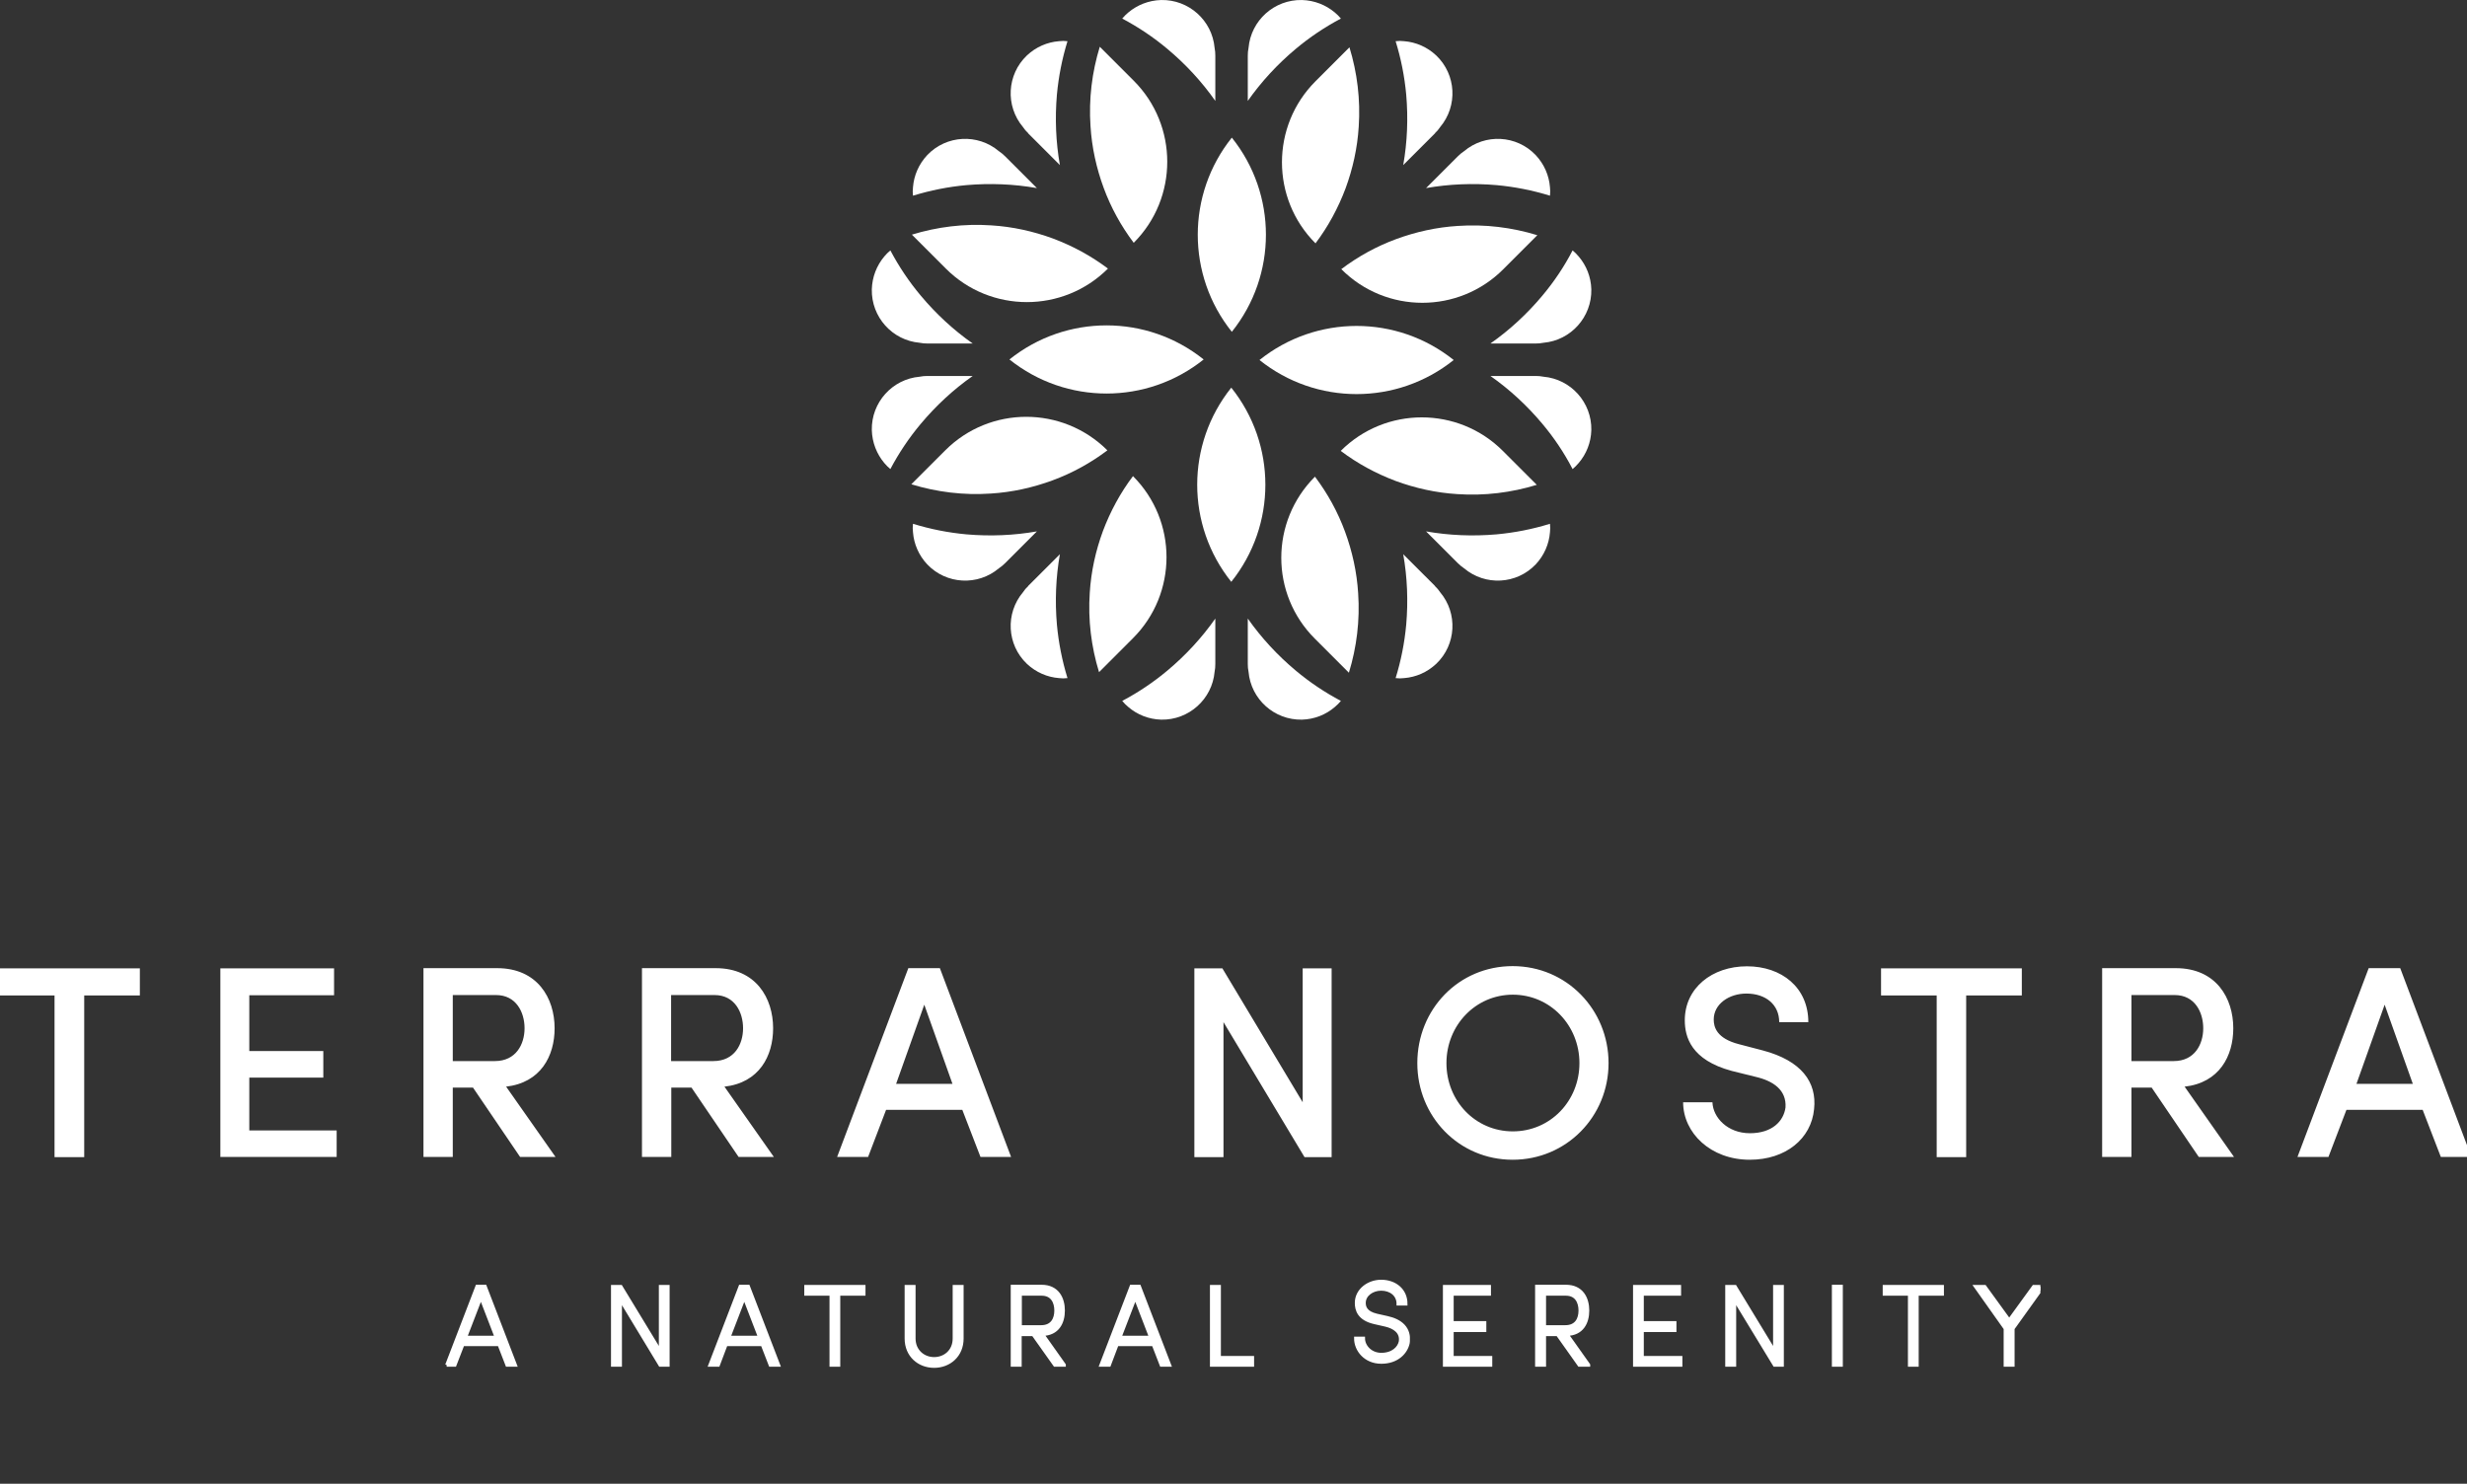 <svg xmlns="http://www.w3.org/2000/svg" width="133" height="80" viewBox="0 0 133 80" fill="none"><rect x="0" y="0" width="133" height="80" fill="#333333" stroke="none"/><g clip-path="url(#clip0_42_2)"><path d="M75.24 25.931C76.3 26.321 77.421 26.571 78.57 26.641C80.031 26.741 81.481 26.561 82.85 26.141L81.02 24.311C78.611 21.901 74.691 21.901 72.281 24.311C73.18 24.991 74.18 25.531 75.24 25.931Z" fill="white"></path><path d="M70.891 25.701C68.471 28.121 68.471 32.031 70.891 34.441L72.721 36.271C73.141 34.901 73.321 33.451 73.221 31.991C73.151 30.841 72.901 29.721 72.511 28.661C72.121 27.601 71.571 26.601 70.891 25.701Z" fill="white"></path><path d="M72.54 10.161C72.93 9.101 73.18 7.981 73.251 6.831C73.35 5.371 73.171 3.921 72.751 2.551L70.921 4.381C68.51 6.791 68.51 10.71 70.921 13.12C71.6 12.22 72.141 11.22 72.54 10.161Z" fill="white"></path><path d="M72.311 14.511C74.721 16.931 78.641 16.931 81.05 14.511L82.88 12.681C81.51 12.261 80.061 12.081 78.6 12.181C77.451 12.251 76.331 12.501 75.27 12.891C74.21 13.281 73.21 13.831 72.311 14.511Z" fill="white"></path><path d="M56.771 12.861C55.711 12.471 54.591 12.221 53.441 12.151C51.981 12.051 50.531 12.231 49.161 12.651L50.991 14.481C53.401 16.891 57.321 16.891 59.731 14.481C58.831 13.801 57.831 13.261 56.771 12.861Z" fill="white"></path><path d="M61.121 13.091C63.531 10.681 63.531 6.761 61.121 4.351L59.291 2.521C58.871 3.891 58.691 5.341 58.791 6.801C58.861 7.951 59.111 9.071 59.501 10.131C59.891 11.191 60.441 12.191 61.121 13.091Z" fill="white"></path><path d="M59.461 28.631C59.071 29.691 58.821 30.811 58.751 31.96C58.651 33.42 58.831 34.87 59.251 36.24L61.081 34.41C63.491 32.001 63.491 28.081 61.081 25.671C60.401 26.57 59.861 27.57 59.461 28.631Z" fill="white"></path><path d="M59.701 24.281C57.281 21.871 53.371 21.871 50.961 24.281L49.131 26.111C50.501 26.531 51.951 26.711 53.411 26.611C54.561 26.541 55.681 26.291 56.741 25.901C57.801 25.511 58.801 24.961 59.701 24.281Z" fill="white"></path><path d="M67.27 35.771V33.351C68.001 34.391 68.871 35.331 69.85 36.151C70.6 36.781 71.421 37.331 72.29 37.791C72.191 37.911 72.081 38.021 71.96 38.121C71.481 38.531 70.871 38.781 70.191 38.801C68.701 38.831 67.441 37.701 67.311 36.221C67.281 36.081 67.27 35.941 67.27 35.791" fill="white"></path><path d="M65.52 35.771V33.351C64.79 34.391 63.92 35.331 62.941 36.151C62.191 36.781 61.37 37.331 60.501 37.791C60.6 37.911 60.711 38.021 60.831 38.121C61.31 38.531 61.92 38.781 62.6 38.801C64.091 38.831 65.35 37.701 65.481 36.221C65.51 36.081 65.52 35.941 65.52 35.791" fill="white"></path><path d="M78.591 30.361L76.881 28.651C78.131 28.871 79.411 28.921 80.681 28.811C81.661 28.721 82.621 28.531 83.561 28.241C83.581 28.391 83.581 28.551 83.561 28.701C83.511 29.331 83.251 29.941 82.791 30.431C81.761 31.511 80.071 31.601 78.931 30.641C78.811 30.561 78.701 30.471 78.591 30.361Z" fill="white"></path><path d="M77.361 31.591L75.65 29.881C75.871 31.131 75.921 32.411 75.811 33.681C75.721 34.661 75.531 35.621 75.24 36.561C75.391 36.581 75.55 36.581 75.701 36.561C76.331 36.511 76.941 36.251 77.43 35.791C78.51 34.761 78.6 33.071 77.641 31.931C77.561 31.811 77.471 31.701 77.361 31.601" fill="white"></path><path d="M82.771 18.521H80.351C81.391 17.791 82.331 16.921 83.151 15.941C83.781 15.191 84.331 14.371 84.781 13.501C84.901 13.601 85.011 13.711 85.111 13.831C85.521 14.311 85.771 14.921 85.791 15.601C85.821 17.091 84.691 18.351 83.211 18.481C83.071 18.511 82.931 18.521 82.781 18.521" fill="white"></path><path d="M82.771 20.271H80.351C81.391 21.001 82.331 21.871 83.151 22.851C83.781 23.601 84.331 24.421 84.781 25.291C84.901 25.191 85.011 25.081 85.111 24.961C85.521 24.481 85.771 23.871 85.791 23.191C85.821 21.701 84.691 20.441 83.211 20.311C83.071 20.281 82.931 20.271 82.781 20.271" fill="white"></path><path d="M77.361 7.191L75.65 8.901C75.871 7.651 75.921 6.371 75.811 5.101C75.721 4.121 75.531 3.161 75.24 2.221C75.391 2.201 75.55 2.201 75.701 2.221C76.331 2.271 76.941 2.531 77.43 2.991C78.51 4.021 78.6 5.711 77.641 6.851C77.561 6.971 77.471 7.081 77.361 7.181" fill="white"></path><path d="M78.591 8.431L76.881 10.141C78.131 9.921 79.411 9.871 80.681 9.981C81.661 10.071 82.621 10.261 83.561 10.551C83.581 10.401 83.581 10.241 83.561 10.091C83.511 9.461 83.251 8.851 82.791 8.361C81.761 7.281 80.071 7.191 78.931 8.151C78.811 8.231 78.701 8.321 78.591 8.431Z" fill="white"></path><path d="M65.52 3.021V5.441C64.79 4.401 63.92 3.461 62.941 2.641C62.191 2.011 61.37 1.461 60.501 1.001C60.6 0.881 60.711 0.771 60.831 0.671C61.31 0.271 61.92 0.021 62.6 0.001C64.091 -0.029 65.35 1.101 65.481 2.581C65.51 2.721 65.52 2.861 65.52 3.011" fill="white"></path><path d="M67.27 3.021V5.441C68.001 4.401 68.871 3.461 69.85 2.641C70.6 2.011 71.421 1.461 72.29 1.001C72.191 0.881 72.081 0.771 71.96 0.671C71.481 0.271 70.871 0.021 70.191 0.001C68.701 -0.029 67.441 1.101 67.311 2.581C67.281 2.721 67.27 2.861 67.27 3.011" fill="white"></path><path d="M54.191 8.431L55.901 10.141C54.651 9.921 53.371 9.871 52.101 9.981C51.121 10.071 50.161 10.261 49.221 10.551C49.201 10.401 49.201 10.241 49.221 10.091C49.271 9.461 49.531 8.851 49.991 8.361C51.021 7.281 52.711 7.191 53.851 8.151C53.971 8.231 54.081 8.321 54.191 8.431Z" fill="white"></path><path d="M55.431 7.191L57.141 8.901C56.92 7.651 56.87 6.371 56.98 5.101C57.071 4.121 57.261 3.161 57.55 2.221C57.401 2.201 57.24 2.201 57.09 2.221C56.461 2.271 55.85 2.531 55.361 2.991C54.281 4.021 54.191 5.711 55.151 6.851C55.23 6.971 55.321 7.081 55.431 7.181" fill="white"></path><path d="M50.021 20.271H52.441C51.401 21.001 50.461 21.871 49.641 22.851C49.011 23.601 48.461 24.421 48.001 25.291C47.881 25.191 47.771 25.081 47.671 24.961C47.271 24.481 47.021 23.871 47.001 23.191C46.971 21.701 48.101 20.441 49.581 20.311C49.721 20.281 49.861 20.271 50.011 20.271" fill="white"></path><path d="M50.021 18.521H52.441C51.401 17.791 50.461 16.921 49.641 15.941C49.011 15.191 48.461 14.371 48.001 13.501C47.881 13.601 47.771 13.711 47.671 13.831C47.271 14.311 47.021 14.921 47.001 15.601C46.971 17.091 48.101 18.351 49.581 18.481C49.721 18.511 49.861 18.521 50.011 18.521" fill="white"></path><path d="M55.431 31.591L57.141 29.881C56.92 31.131 56.87 32.411 56.98 33.681C57.071 34.661 57.261 35.621 57.55 36.561C57.401 36.581 57.24 36.581 57.09 36.561C56.461 36.511 55.85 36.251 55.361 35.791C54.281 34.761 54.191 33.071 55.151 31.931C55.23 31.811 55.321 31.701 55.431 31.601" fill="white"></path><path d="M54.191 30.361L55.901 28.651C54.651 28.871 53.371 28.921 52.101 28.811C51.121 28.721 50.161 28.531 49.221 28.241C49.201 28.391 49.201 28.551 49.221 28.701C49.271 29.331 49.531 29.941 49.991 30.431C51.021 31.511 52.711 31.601 53.851 30.641C53.971 30.561 54.081 30.471 54.191 30.361Z" fill="white"></path><path d="M66.38 20.901C63.931 23.961 63.931 28.311 66.38 31.371V31.391C66.38 31.391 66.38 31.391 66.38 31.381C66.38 31.381 66.38 31.381 66.38 31.391V31.371C68.831 28.311 68.831 23.961 66.38 20.901V20.881C66.38 20.881 66.38 20.881 66.38 20.891C66.38 20.891 66.38 20.891 66.38 20.881V20.901Z" fill="white"></path><path d="M67.901 19.411C70.961 21.861 75.311 21.861 78.371 19.411H78.391C78.391 19.411 78.391 19.411 78.381 19.411C78.381 19.411 78.381 19.411 78.391 19.411H78.371C75.311 16.961 70.961 16.961 67.901 19.411H67.881C67.881 19.411 67.881 19.411 67.891 19.411C67.891 19.411 67.891 19.411 67.881 19.411H67.901Z" fill="white"></path><path d="M66.41 17.891C68.861 14.831 68.861 10.481 66.41 7.421V7.401C66.41 7.401 66.41 7.401 66.41 7.411C66.41 7.411 66.41 7.411 66.41 7.401V7.421C63.961 10.481 63.961 14.831 66.41 17.891V17.911C66.41 17.911 66.41 17.911 66.41 17.901C66.41 17.901 66.41 17.901 66.41 17.911V17.891Z" fill="white"></path><path d="M64.891 19.381C61.831 16.931 57.481 16.931 54.421 19.381H54.401C54.401 19.381 54.401 19.381 54.411 19.381C54.411 19.381 54.411 19.381 54.401 19.381H54.421C57.481 21.831 61.831 21.831 64.891 19.381H64.911C64.911 19.381 64.911 19.381 64.901 19.381C64.901 19.381 64.901 19.381 64.911 19.381H64.891Z" fill="white"></path><path d="M128.56 54.17L130.08 58.44H127.04L128.56 54.17ZM131.59 62.38H133.24L129.4 52.2H127.7L123.86 62.38H125.53L126.5 59.84H130.61L131.59 62.38ZM117.77 58.59C119.65 58.38 120.4 56.94 120.4 55.44C120.4 53.82 119.48 52.2 117.3 52.2H113.33V62.38H114.91V58.64H116L118.54 62.38H120.44L117.77 58.58V58.59ZM117.24 53.65C118.33 53.65 118.78 54.58 118.78 55.44C118.78 56.3 118.32 57.21 117.19 57.21H114.91V53.65H117.24ZM101.41 53.67H104.41V62.39H106V53.67H109V52.21H101.41V53.67ZM90.74 59.43C90.74 61.08 92.22 62.53 94.33 62.53C96.28 62.53 97.65 61.39 97.8 59.8C97.96 58.34 97.11 57.19 95.05 56.64L93.75 56.3C92.54 55.99 92.39 55.37 92.39 54.97C92.39 54.13 93.22 53.57 94.15 53.57C95.2 53.57 95.92 54.17 95.92 55.11H97.49C97.49 53.25 96.06 52.1 94.18 52.1C92.3 52.1 90.83 53.27 90.83 55.01C90.83 55.91 91.17 57.15 93.36 57.74L94.65 58.06C95.6 58.28 96.32 58.77 96.26 59.71C96.16 60.45 95.54 61.1 94.34 61.1C93.14 61.1 92.35 60.26 92.32 59.43H90.75H90.74ZM76.41 57.32C76.41 60.2 78.65 62.53 81.55 62.53C84.45 62.53 86.72 60.2 86.72 57.32C86.72 54.44 84.46 52.09 81.55 52.09C78.64 52.09 76.41 54.42 76.41 57.32ZM77.98 57.32C77.98 55.28 79.55 53.63 81.56 53.63C83.57 53.63 85.15 55.28 85.15 57.32C85.15 59.36 83.58 61 81.56 61C79.54 61 77.98 59.36 77.98 57.32ZM71.8 52.21H70.23V59.43L65.9 52.21H64.39V62.39H65.96V55.11L70.33 62.39H71.79V52.21H71.8ZM49.83 54.17L51.35 58.44H48.31L49.83 54.17ZM52.86 62.38H54.51L50.67 52.2H48.97L45.13 62.38H46.8L47.77 59.84H51.88L52.86 62.38ZM39.05 58.59C40.93 58.38 41.68 56.94 41.68 55.44C41.68 53.82 40.76 52.2 38.58 52.2H34.61V62.38H36.19V58.64H37.28L39.82 62.38H41.72L39.05 58.58V58.59ZM38.52 53.65C39.61 53.65 40.06 54.58 40.06 55.44C40.06 56.3 39.6 57.21 38.46 57.21H36.18V53.65H38.51H38.52ZM27.27 58.59C29.15 58.38 29.9 56.94 29.9 55.44C29.9 53.82 28.98 52.2 26.8 52.2H22.83V62.38H24.41V58.64H25.5L28.04 62.38H29.95L27.28 58.58L27.27 58.59ZM26.74 53.65C27.83 53.65 28.28 54.58 28.28 55.44C28.28 56.3 27.82 57.21 26.68 57.21H24.41V53.65H26.74ZM11.87 62.38H18.15V60.95H13.44V58.1H17.43V56.67H13.44V53.66H18.01V52.21H11.88V62.39L11.87 62.38ZM-0.06 53.67H2.94V62.39H4.54V53.67H7.54V52.21H-0.05V53.67H-0.06Z" fill="white"></path><g clip-path="url(#clip1_42_2)"><path d="M25.93 69.93L25.09 72.11H26.76L25.92 69.93H25.93ZM24.09 73.6L25.72 69.36H26.15L27.78 73.6H27.34L26.91 72.49H24.95L24.52 73.6H24.08H24.09Z" fill="white" stroke="white" stroke-width="0.18" stroke-miterlimit="10"></path><path d="M35.59 73.6L33.44 70.05V73.6H33.03V69.37H33.47L35.61 72.89V69.37H36.01V73.6H35.59Z" fill="white" stroke="white" stroke-width="0.18" stroke-miterlimit="10"></path><path d="M40.13 69.93L39.29 72.11H40.96L40.12 69.93H40.13ZM38.28 73.6L39.91 69.36H40.34L41.97 73.6H41.53L41.1 72.49H39.14L38.72 73.6H38.28Z" fill="white" stroke="white" stroke-width="0.18" stroke-miterlimit="10"></path><path d="M46.57 69.37V69.77H45.21V73.6H44.81V69.77H43.45V69.37H46.57Z" fill="white" stroke="white" stroke-width="0.18" stroke-miterlimit="10"></path><path d="M51.45 72.17V69.37H51.86V72.17C51.86 73.08 51.18 73.66 50.36 73.66C49.54 73.66 48.86 73.08 48.86 72.17V69.37H49.27V72.17C49.27 72.83 49.77 73.26 50.36 73.26C50.95 73.26 51.45 72.84 51.45 72.17Z" fill="white"></path><path d="M51.45 72.17V69.37H51.86V72.17C51.86 73.08 51.18 73.66 50.36 73.66C49.54 73.66 48.86 73.08 48.86 72.17V69.37H49.27V72.17C49.27 72.83 49.77 73.26 50.36 73.26C50.95 73.26 51.45 72.84 51.45 72.17Z" stroke="white" stroke-width="0.18" stroke-miterlimit="10"></path><path d="M55 69.77V71.54H56.13C56.73 71.54 56.93 71.11 56.93 70.66C56.93 70.21 56.73 69.77 56.16 69.77H55ZM57.37 73.6H56.87L55.7 71.95H54.99V73.6H54.58V69.36H56.15C57.01 69.36 57.32 70.01 57.32 70.66C57.32 71.31 57.02 71.92 56.2 71.94L57.37 73.59V73.6Z" fill="white"></path><path d="M55 69.77V71.54H56.13C56.73 71.54 56.93 71.11 56.93 70.66C56.93 70.21 56.73 69.77 56.16 69.77H55ZM57.37 73.6H56.87L55.7 71.95H54.99V73.6H54.58V69.36H56.15C57.01 69.36 57.32 70.01 57.32 70.66C57.32 71.31 57.02 71.92 56.2 71.94L57.37 73.59V73.6Z" stroke="white" stroke-width="0.18" stroke-miterlimit="10"></path><path d="M61.21 69.93L60.37 72.11H62.04L61.2 69.93H61.21ZM59.36 73.6L60.99 69.36H61.42L63.05 73.6H62.61L62.18 72.49H60.22L59.8 73.6H59.36Z" fill="white" stroke="white" stroke-width="0.18" stroke-miterlimit="10"></path><path d="M65.73 69.37V73.2H67.52V73.6H65.32V69.37H65.73Z" fill="white" stroke="white" stroke-width="0.18" stroke-miterlimit="10"></path><path d="M80.29 69.37V69.77H78.28V71.32H80.04V71.73H78.28V73.2H80.36V73.6H77.88V69.37H80.29Z" fill="white" stroke="white" stroke-width="0.18" stroke-miterlimit="10"></path><path d="M83.26 69.77V71.54H84.39C84.99 71.54 85.19 71.11 85.19 70.66C85.19 70.21 84.99 69.77 84.42 69.77H83.26ZM85.64 73.6H85.14L83.97 71.95H83.26V73.6H82.85V69.36H84.42C85.28 69.36 85.59 70.01 85.59 70.66C85.59 71.31 85.29 71.92 84.47 71.94L85.64 73.59V73.6Z" fill="white" stroke="white" stroke-width="0.18" stroke-miterlimit="10"></path><path d="M90.54 69.37V69.77H88.53V71.32H90.29V71.73H88.53V73.2H90.61V73.6H88.13V69.37H90.54Z" fill="white" stroke="white" stroke-width="0.18" stroke-miterlimit="10"></path><path d="M95.67 73.6L93.51 70.05V73.6H93.1V69.37H93.54L95.68 72.89V69.37H96.08V73.6H95.67Z" fill="white" stroke="white" stroke-width="0.18" stroke-miterlimit="10"></path><path d="M99.26 69.36H98.85V73.6H99.26V69.36Z" fill="white" stroke="white" stroke-width="0.18" stroke-miterlimit="10"></path><path d="M104.71 69.37V69.77H103.35V73.6H102.95V69.77H101.59V69.37H104.71Z" fill="white" stroke="white" stroke-width="0.18" stroke-miterlimit="10"></path><path d="M108.52 73.6H108.11V71.63L106.51 69.37H107L108.32 71.19L109.64 69.37H110.14L108.52 71.63V73.6Z" fill="white" stroke="white" stroke-width="0.18" stroke-miterlimit="10"></path><g clip-path="url(#clip2_42_2)"><path d="M74.46 73.03C75.1 73.03 75.43 72.67 75.5 72.34C75.58 71.82 75.17 71.55 74.7 71.44L74.13 71.31C73.25 71.12 73.13 70.61 73.13 70.25C73.13 69.56 73.78 69.09 74.46 69.09C75.21 69.09 75.79 69.56 75.79 70.3H75.38C75.38 69.81 74.98 69.5 74.46 69.5C73.99 69.5 73.54 69.8 73.54 70.25C73.54 70.47 73.62 70.78 74.22 70.92L74.8 71.05C75.48 71.2 76.03 71.6 75.91 72.41C75.81 72.9 75.34 73.44 74.47 73.44C73.6 73.44 73.09 72.78 73.09 72.16H73.5C73.5 72.58 73.88 73.03 74.47 73.03H74.46Z" fill="white" stroke="white" stroke-width="0.18" stroke-miterlimit="10"></path></g></g></g><defs><clipPath id="clip0_42_2"><rect width="133" height="80" fill="white"></rect></clipPath><clipPath id="clip1_42_2"><rect width="86" height="5" fill="white" transform="translate(24 69)"></rect></clipPath><clipPath id="clip2_42_2"><rect width="3.01" height="4.53" fill="white" transform="translate(73 69)"></rect></clipPath></defs></svg>